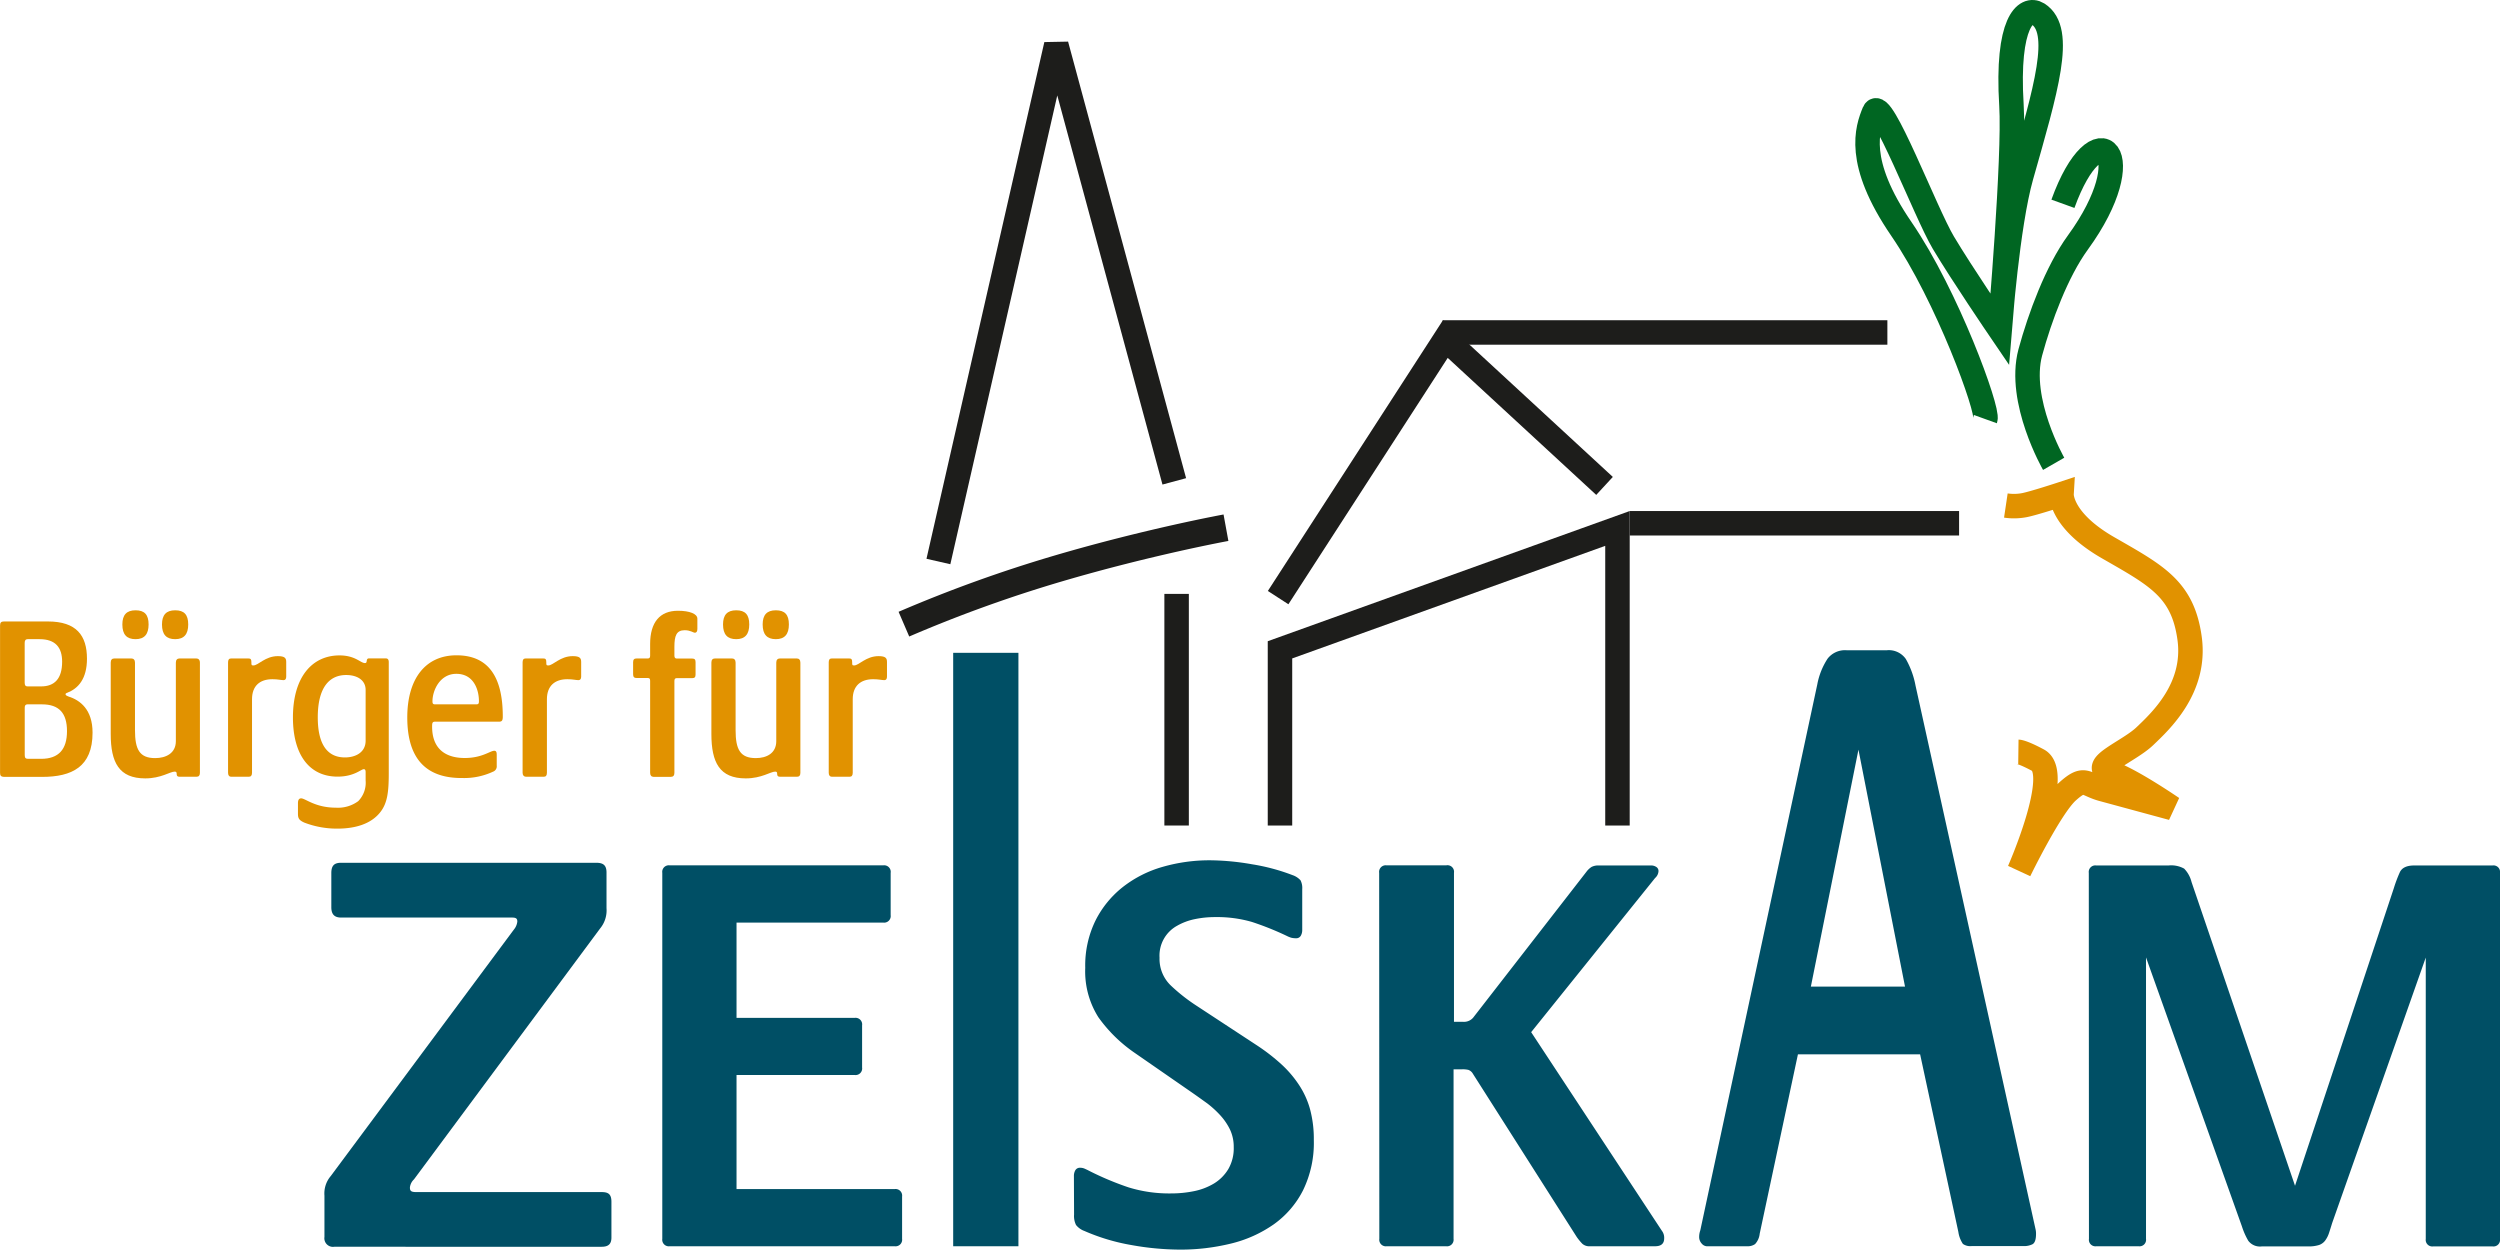<svg id="Ebene_1" data-name="Ebene 1" xmlns="http://www.w3.org/2000/svg" xmlns:xlink="http://www.w3.org/1999/xlink" viewBox="0 0 483.21 241.54"><defs><style>.cls-1,.cls-4,.cls-5,.cls-6,.cls-7,.cls-8{fill:none;}.cls-2{clip-path:url(#clip-path);}.cls-3{fill:#004f65;}.cls-4{stroke:#004f65;stroke-width:12.61px;}.cls-5,.cls-8{stroke:#1d1d1b;}.cls-5,.cls-6,.cls-7{stroke-width:4.73px;}.cls-6{stroke:#e19200;}.cls-7{stroke:#062;}.cls-8{stroke-width:5.2px;}.cls-9{fill:#e19200;}</style><clipPath id="clip-path" transform="translate(-179.99 -158.74)"><rect class="cls-1" width="841.89" height="595.28"/></clipPath></defs><g class="cls-2"><path class="cls-3" d="M583.75,398.19a1.26,1.26,0,0,0,1.43,1.43h8.17a1.26,1.26,0,0,0,1.43-1.43v-54.4l18.54,52a13.84,13.84,0,0,0,1.22,2.76,2.82,2.82,0,0,0,2.64,1.1h8.94a6.57,6.57,0,0,0,2.1-.27,2.5,2.5,0,0,0,1.21-.89,5.18,5.18,0,0,0,.72-1.43c.18-.55.39-1.2.61-1.93l18.09-51.31v54.4a1.27,1.27,0,0,0,1.44,1.43h11.47a1.27,1.27,0,0,0,1.44-1.43V327.46a1.27,1.27,0,0,0-1.44-1.44H646.65c-1.48,0-2.41.44-2.82,1.33a27.12,27.12,0,0,0-1.16,3.09l-19.09,57.49-20-58.71a5.65,5.65,0,0,0-1.43-2.59,5.18,5.18,0,0,0-3-.61h-14a1.27,1.27,0,0,0-1.43,1.44Zm-137.16,0a1.27,1.27,0,0,0,1.44,1.43H459.5a1.27,1.27,0,0,0,1.44-1.43V365.42h1.65a4.88,4.88,0,0,1,1.21.11,1.67,1.67,0,0,1,.89.77l20.08,31.56a10.75,10.75,0,0,0,1.05,1.27,2,2,0,0,0,1.49.49h12.58c1.18,0,1.76-.51,1.76-1.54a2.21,2.21,0,0,0-.44-1.44l-25.27-38.4,23.95-29.79a1.9,1.9,0,0,0,.66-1.32.92.92,0,0,0-.44-.83,1.79,1.79,0,0,0-1-.28H489a2.84,2.84,0,0,0-1.38.28,3.78,3.78,0,0,0-1,.94l-21.74,28a2.33,2.33,0,0,1-2.1,1h-1.76v-28.8A1.27,1.27,0,0,0,459.5,326H448a1.27,1.27,0,0,0-1.44,1.44Zm-59-4.68a3.89,3.89,0,0,0,.38,2,3.64,3.64,0,0,0,1.6,1.15,39.28,39.28,0,0,0,9.11,2.73,54,54,0,0,0,9.43.88,40.78,40.78,0,0,0,9.77-1.16,24.44,24.44,0,0,0,8.27-3.7,18.09,18.09,0,0,0,5.68-6.57,20.88,20.88,0,0,0,2.1-9.76,22.14,22.14,0,0,0-.72-5.91,16.32,16.32,0,0,0-2.15-4.74,21.29,21.29,0,0,0-3.42-4,38,38,0,0,0-4.63-3.59L411.06,353a34.26,34.26,0,0,1-4.75-3.76,7.11,7.11,0,0,1-2.2-5.4,6.58,6.58,0,0,1,3.42-6.18,11.56,11.56,0,0,1,3.42-1.27,18.93,18.93,0,0,1,3.86-.39,24.16,24.16,0,0,1,7.17.94,56.09,56.09,0,0,1,6.73,2.7,5.4,5.4,0,0,0,.83.34,3.62,3.62,0,0,0,.94.11,1,1,0,0,0,.94-.5,2.16,2.16,0,0,0,.27-1.05v-7.94a3.24,3.24,0,0,0-.33-1.71,3.67,3.67,0,0,0-1.54-1,38.68,38.68,0,0,0-7.84-2.1,48.88,48.88,0,0,0-8.05-.77,32.71,32.71,0,0,0-9.22,1.27,22.49,22.49,0,0,0-7.66,3.87,19.23,19.23,0,0,0-5.3,6.47,19.72,19.72,0,0,0-2,9.17,16.6,16.6,0,0,0,2.54,9.56,28.2,28.2,0,0,0,7.06,6.91L410.51,370c.95.66,1.89,1.34,2.81,2a19.32,19.32,0,0,1,2.54,2.32,11.58,11.58,0,0,1,1.88,2.77,7.79,7.79,0,0,1,.71,3.37,8,8,0,0,1-1.05,4.25,8.19,8.19,0,0,1-2.75,2.77,12.09,12.09,0,0,1-3.87,1.49,21.86,21.86,0,0,1-4.36.44,26.63,26.63,0,0,1-8.27-1.16,57,57,0,0,1-7.73-3.25c-.29-.15-.57-.28-.82-.39a2.12,2.12,0,0,0-.83-.16,1,1,0,0,0-.94.49,2.16,2.16,0,0,0-.27,1.05Z" transform="translate(-179.99 -158.74)"/><path class="cls-3" d="M308,398.19a1.27,1.27,0,0,0,1.44,1.43h43.47a1.27,1.27,0,0,0,1.44-1.43V390a1.27,1.27,0,0,0-1.44-1.43H322.35V366.52h22.84a1.27,1.27,0,0,0,1.43-1.44v-8.16a1.27,1.27,0,0,0-1.43-1.44H322.35V337.06H350.7a1.27,1.27,0,0,0,1.44-1.44v-8.16A1.27,1.27,0,0,0,350.7,326H309.44a1.27,1.27,0,0,0-1.44,1.44Z" transform="translate(-179.99 -158.74)"/></g><line class="cls-4" x1="190.54" y1="240.88" x2="190.54" y2="126.18"/><line class="cls-5" x1="227.42" y1="159.56" x2="227.42" y2="114.79"/><polyline class="cls-5" points="226.97 93.04 204.16 8.66 181.38 108.53"/><polyline class="cls-5" points="310.13 93.92 279.36 65.53 247.04 115.51"/><polyline class="cls-5" points="247.4 159.56 247.4 125.6 312.63 102.14 312.63 159.56"/><line class="cls-5" x1="315" y1="101.14" x2="378.66" y2="101.14"/><line class="cls-5" x1="278.86" y1="64.26" x2="364.8" y2="64.26"/><g class="cls-2"><path class="cls-6" d="M567.69,256.45a10.62,10.62,0,0,0,3.61-.08c1.9-.38,7.15-2.11,7.15-2.11s-.3,5,9,10.35,14.46,7.93,15.76,17.55-5.65,16-8.67,18.89-10.68,5.8-6.82,7,12.13,6.88,12.13,6.88l-13.45-3.65c-3.48-.94-3.43-2.57-6.77.42s-9.35,15.36-9.35,15.36,8.31-18.85,3.64-21.38c-3-1.61-3.81-1.62-3.81-1.62" transform="translate(-179.99 -158.74)"/><path class="cls-7" d="M576.93,248.39s-7-12.18-4.52-21.52c1.86-6.85,5.11-15.62,9.19-21.24,12.55-17.24,3.81-26-2.88-7.5" transform="translate(-179.99 -158.74)"/><path class="cls-7" d="M566.53,222.11s1.45-19.81,4.14-29.31c4.74-16.72,8.27-28.19,3.21-31.38-2.27-1.42-6.1,1.51-5.11,17.65.62,10-2.24,43.36-2.24,43.36s-7.41-10.89-10.91-16.77-12.06-28.51-13.38-25.28S538.6,190,547.5,203s16.86,35,16.23,36.75" transform="translate(-179.99 -158.74)"/><path class="cls-3" d="M530,349.44l9.2-45.8,9,45.8Zm-21.09,49.67a1.37,1.37,0,0,0,.94.51h7.83a2.47,2.47,0,0,0,1.54-.42,3.46,3.46,0,0,0,.89-2l7.39-34.67h23.62l7.39,34.33a5.59,5.59,0,0,0,.88,2.31,2.44,2.44,0,0,0,1.66.42H571.2a3.64,3.64,0,0,0,1.6-.34c.48-.23.72-.91.72-2a3.69,3.69,0,0,0-.11-1l-23.18-105a16.45,16.45,0,0,0-1.87-5.13,4,4,0,0,0-3.65-1.7h-7.83a4.26,4.26,0,0,0-3.64,1.62,13.65,13.65,0,0,0-2,5L508.63,396.55a3.83,3.83,0,0,0-.22,1.19,1.88,1.88,0,0,0,.5,1.37" transform="translate(-179.99 -158.74)"/><path class="cls-8" d="M354.7,279.38a264.68,264.68,0,0,1,29.85-10.77c17.52-5.15,32.4-7.87,32.4-7.87" transform="translate(-179.99 -158.74)"/></g><path class="cls-3" d="M242.7,397.83v-8a5.19,5.19,0,0,1,1.22-3.78l35.39-47.63a2.92,2.92,0,0,0,.67-1.56c0-.55-.22-.77-1-.77H245.93c-1.34,0-1.9-.67-1.9-2V327.5c0-1.45.56-2,1.9-2h49.29c1.34,0,2,.45,2,1.89v6.9a5.49,5.49,0,0,1-1.23,3.9L260,386.7a2.51,2.51,0,0,0-.78,1.56c0,.66.22.89,1.22.89h35.84c1.33,0,1.89.44,1.89,1.89v6.9c0,1.22-.56,1.78-1.89,1.78H244.59A1.66,1.66,0,0,1,242.7,397.83Z" transform="translate(-179.99 -158.74)"/><path class="cls-9" d="M180,308.11V279.67c0-.58.2-.81.74-.81h8.51c5.54,0,7.55,2.74,7.55,7.2,0,3.91-1.71,5.76-3.79,6.57-.28.09-.35.18-.35.31s.15.27.54.41c2.28.72,4.68,2.52,4.68,7,0,6.62-4,8.55-9.75,8.55h-7.39C180.19,308.87,180,308.65,180,308.11Zm7.94-16.7c2.55,0,4.06-1.44,4.06-4.77,0-2.7-1.24-4.36-4.37-4.36h-2.29c-.42,0-.58.27-.58.72v7.69c0,.5.16.72.54.72Zm0,14c3.4,0,5-1.84,5-5.35s-1.55-5.18-4.84-5.18h-2.82c-.39,0-.51.27-.51.63v9.18c0,.59.2.72.7.72Z" transform="translate(-179.99 -158.74)"/><path class="cls-9" d="M201.39,300.59V286.82c0-.54.24-.81.7-.81h3.29c.43,0,.7.27.7.81v13.05c0,3.74.89,5.4,3.9,5.4,2.09,0,4-.94,4-3.28V286.82c0-.54.27-.81.7-.81h3.25c.42,0,.7.27.7.81v21.29c0,.49-.2.76-.62.76h-3.37c-.39,0-.5-.22-.5-.54s-.08-.45-.39-.45c-.89,0-2.63,1.31-5.69,1.31C203,309.19,201.39,306.13,201.39,300.59Zm2.25-21.15c0-1.84.81-2.74,2.55-2.74s2.52.85,2.52,2.74-.81,2.84-2.52,2.84S203.64,281.38,203.64,279.44Zm7.66,0c0-1.84.81-2.74,2.55-2.74s2.52.85,2.52,2.74-.81,2.84-2.52,2.84S211.3,281.38,211.3,279.44Z" transform="translate(-179.99 -158.74)"/><path class="cls-9" d="M224.07,308.11V286.78c0-.5.16-.77.58-.77H228c.46,0,.58.18.58.72s0,.63.39.63c.93,0,2.28-1.8,4.72-1.8,1.39,0,1.62.41,1.62,1.13v2.83c0,.41-.15.68-.5.68-.54,0-1.08-.18-2.17-.18-2.44,0-3.94,1.3-3.94,3.87v14.22c0,.49-.2.76-.59.76h-3.48C224.3,308.87,224.07,308.6,224.07,308.11Z" transform="translate(-179.99 -158.74)"/><path class="cls-9" d="M238.82,317.74c-1-.45-1.24-.81-1.24-1.71V314c0-.63.19-.95.62-.95.81,0,2.71,1.8,6.69,1.8a6.59,6.59,0,0,0,4.34-1.26,5.09,5.09,0,0,0,1.43-4V308c0-.36-.08-.59-.35-.59-.54,0-1.86,1.44-5.07,1.44-5.53,0-8.63-4.32-8.63-11.43,0-7.87,3.75-12,9-12,3.06,0,4.06,1.48,4.91,1.48.23,0,.31-.09.35-.4s.12-.5.43-.5h3.25c.42,0,.58.27.58.72v21.56c0,3.51-.27,5.67-1.59,7.38-1.86,2.43-5.07,3.24-8.32,3.24A17.52,17.52,0,0,1,238.82,317.74Zm11.84-15.84v-9.81c0-1.89-1.63-2.88-3.76-2.88-3.21,0-5.49,2.34-5.49,8.19,0,4.77,1.55,7.74,5.26,7.74C248.68,305.14,250.66,304.19,250.66,301.9Z" transform="translate(-179.99 -158.74)"/><path class="cls-9" d="M258.71,297.4c0-7.43,3.48-12,9.52-12s8.94,4,8.94,11.83c0,.77-.16,1-.74,1H264.09c-.51,0-.58.22-.58.94,0,4.86,3.25,6.08,6.3,6.08,3.37,0,4.92-1.4,5.73-1.4.35,0,.46.27.46.77v2.11a1.1,1.1,0,0,1-.73,1.17,13.17,13.17,0,0,1-5.84,1.22C262.81,309.19,258.71,305.9,258.71,297.4Zm13.35-2.52c.42,0,.5-.18.5-.63,0-2.07-.93-5.27-4.37-5.27-3.17,0-4.61,3.2-4.61,5.31,0,.41.08.59.51.59Z" transform="translate(-179.99 -158.74)"/><path class="cls-9" d="M281,308.11V286.78c0-.5.15-.77.58-.77H285c.47,0,.58.18.58.72s0,.63.39.63c.93,0,2.28-1.8,4.72-1.8,1.4,0,1.63.41,1.63,1.13v2.83c0,.41-.16.68-.51.68-.54,0-1.08-.18-2.16-.18-2.44,0-3.95,1.3-3.95,3.87v14.22c0,.49-.19.76-.58.76h-3.48C281.27,308.87,281,308.6,281,308.11Z" transform="translate(-179.99 -158.74)"/><path class="cls-9" d="M305.65,308.11V290.33c0-.4-.12-.54-.43-.54h-2.16c-.47,0-.7-.18-.7-.72v-2.34c0-.54.23-.72.7-.72h2.16c.31,0,.43-.18.43-.54v-2.25c0-4.18,1.86-6.43,5.38-6.43,2.24,0,3.75.59,3.75,1.53v2c0,.54-.23.72-.5.72s-.85-.49-1.94-.49c-1.62,0-2,1.07-2,3.23v1.71c0,.36.16.54.47.54h3c.47,0,.62.23.62.72v2.34c0,.5-.15.72-.62.72h-3c-.31,0-.47.14-.47.54v17.78c0,.49-.23.76-.66.76h-3.4C305.88,308.87,305.65,308.6,305.65,308.11Z" transform="translate(-179.99 -158.74)"/><path class="cls-9" d="M317.49,300.59V286.82c0-.54.23-.81.7-.81h3.29c.42,0,.69.27.69.81v13.05c0,3.74.89,5.4,3.91,5.4,2.09,0,3.95-.94,3.95-3.28V286.82c0-.54.27-.81.7-.81H334c.42,0,.69.27.69.81v21.29c0,.49-.19.76-.62.76h-3.36c-.39,0-.51-.22-.51-.54s-.07-.45-.38-.45c-.89,0-2.63,1.31-5.69,1.31C319.08,309.19,317.49,306.13,317.49,300.59Zm2.25-21.15c0-1.84.81-2.74,2.55-2.74s2.52.85,2.52,2.74-.82,2.84-2.52,2.84S319.74,281.38,319.74,279.44Zm7.66,0c0-1.84.81-2.74,2.55-2.74s2.52.85,2.52,2.74-.82,2.84-2.52,2.84S327.4,281.38,327.4,279.44Z" transform="translate(-179.99 -158.74)"/><path class="cls-9" d="M340.17,308.11V286.78c0-.5.15-.77.58-.77h3.37c.46,0,.58.18.58.72s0,.63.38.63c.93,0,2.29-1.8,4.72-1.8,1.4,0,1.63.41,1.63,1.13v2.83c0,.41-.15.68-.5.68-.54,0-1.09-.18-2.17-.18-2.44,0-3.95,1.3-3.95,3.87v14.22c0,.49-.19.76-.58.76h-3.48C340.4,308.87,340.17,308.6,340.17,308.11Z" transform="translate(-179.99 -158.74)"/></svg>